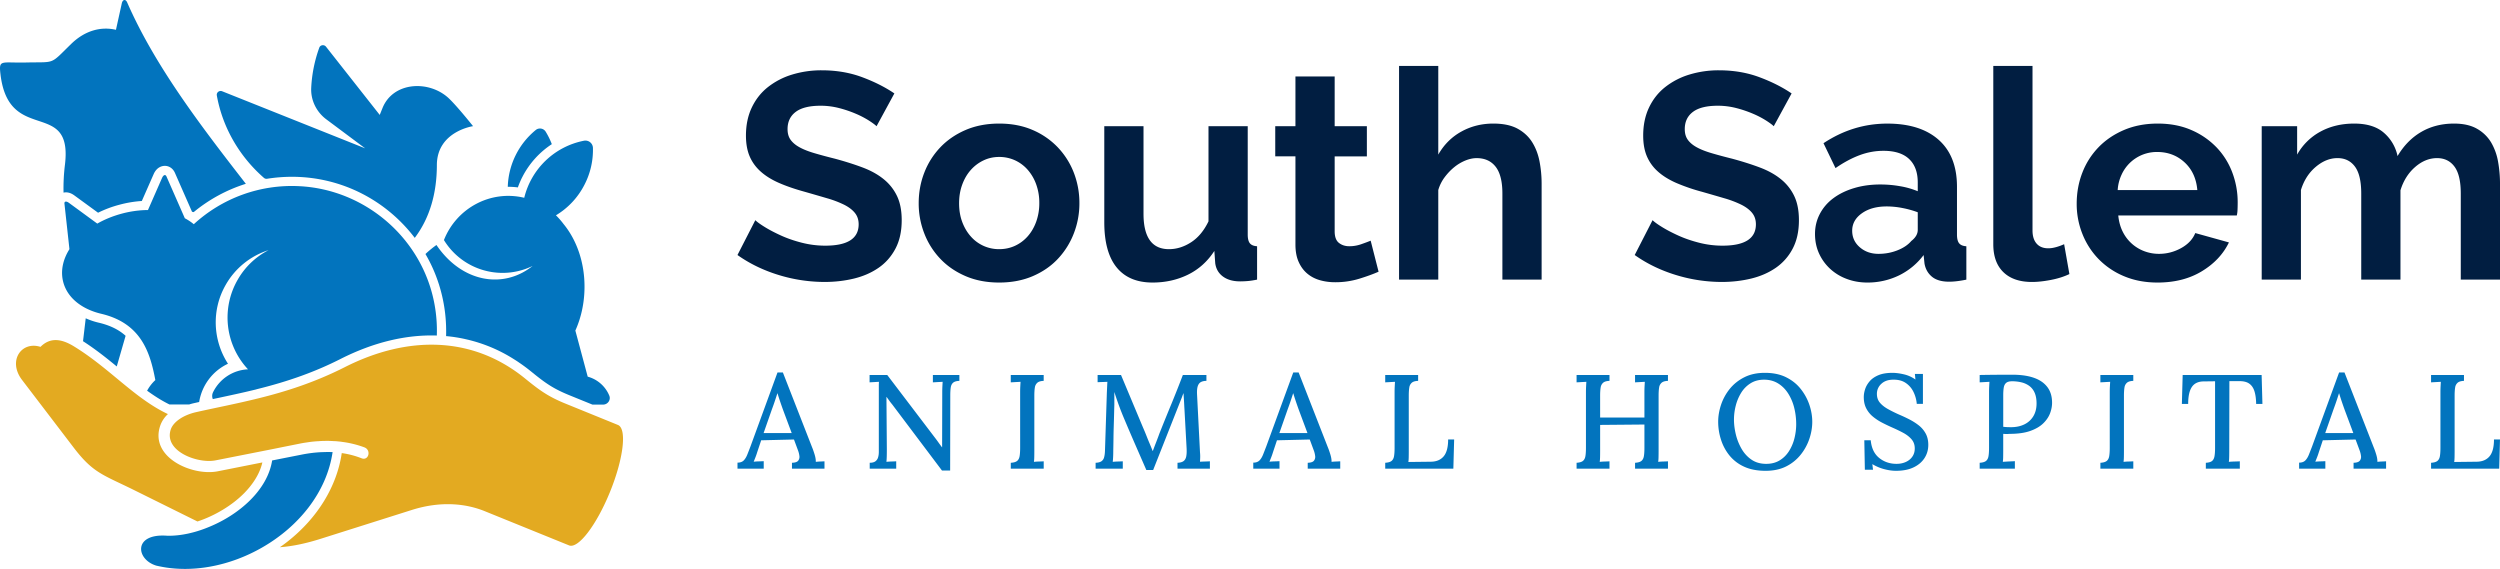 <svg xmlns="http://www.w3.org/2000/svg" xmlns:xlink="http://www.w3.org/1999/xlink" id="Layer_1" x="0" y="0" version="1.1" viewBox="0 0 263.032 59.858" xml:space="preserve"><style>.st1{fill-rule:evenodd;clip-rule:evenodd;fill:#0274be}.st2{fill:#011e41}.st3{fill:#0274be}</style><g><g><path fill="#e3aa21" fill-rule="evenodd" d="M65.015 44.71l-5.501-2.237c-1.907-.776-2.78-1.442-4.318-2.689-5.469-4.422-12.257-4.525-18.915-1.157-3.161 1.603-6.212 2.573-9.076 3.278-2.34.582-4.551 1.002-6.587 1.461-1.37.317-2.372 1.028-2.644 1.797-.795 2.308 2.838 3.652 4.713 3.271l4.68-.924.362-.071.976-.194.989-.2 1.778-.356c.252-.052.498-.097.743-.129.239-.039.472-.071.711-.097.207-.019.414-.039.621-.045.187-.019.375-.026.556-.026h.039c.11-.006.213-.006.323-.006.142 0 .284.006.42.013.071 0 .149.006.22.013.168 0 .33.013.491.032h.006c.155.013.31.032.459.058h.013c.769.103 1.519.291 2.256.562.756.278.465 1.435-.278 1.157a9.094 9.094 0 00-2.095-.55c-.511 3.478-2.515 6.788-5.663 9.277-.278.22-.562.433-.853.627 1.448-.103 2.903-.446 4.273-.879l9.626-3.045c3.077-.97 5.708-.659 7.654.129l8.876 3.601c.963.394 2.89-2.133 4.312-5.631 1.421-3.497 1.796-6.645.833-7.04zm-37.411 3.944l-4.687.931c-2.676.537-7.208-1.461-6.057-4.803a2.98 2.98 0 01.808-1.215c-3.536-1.668-6.148-4.848-9.93-7.15-1.325-.802-2.489-.918-3.478.078-1.998-.64-3.471 1.461-1.946 3.471l5.417 7.098c2.095 2.754 3.116 2.877 6.471 4.545l6.574 3.258c1.81-.601 3.627-1.674 4.926-2.993.745-.764 1.592-1.869 1.902-3.22z" clip-rule="evenodd"/></g><g><g><path d="M54.982 18.574a9.053 9.053 0 013.077-3.407 7.99 7.99 0 00-.646-1.312.705.705 0 00-1.047-.175 8.017 8.017 0 00-2.941 5.973c.356 0 .711.019 1.06.065.141-.387.303-.775.497-1.144z" class="st1"/><path d="M64.103 41.62a3.428 3.428 0 00-2.269-1.991l-1.299-4.848c.595-1.325.944-2.851.963-4.48.032-2.657-.821-5.049-2.204-6.73a8.329 8.329 0 00-.802-.918 7.954 7.954 0 002.993-3.2 7.952 7.952 0 00.899-3.892.791.791 0 00-.937-.756 8.056 8.056 0 00-6.29 6.005c-3.53-.853-7.124 1.08-8.449 4.448a7.22 7.22 0 004.616 3.284 7.187 7.187 0 004.713-.562c-3.058 2.457-7.434 1.758-10.117-2.204-.407.291-.795.608-1.157.95a15.79 15.79 0 011.409 3.168s.032.058.019.058c.485 1.539.75 3.181.75 4.881 0 .175 0 .356-.006.53.737.065 1.455.181 2.166.349a15.93 15.93 0 014.971 2.081c.187.116.381.239.562.368.401.272.789.556 1.17.866 1.487 1.202 2.276 1.81 4.079 2.547l2.45.996h1.118c.49.001.846-.497.652-.95zM27.772 18.717c.09.078.213.11.33.091a16.71 16.71 0 012.612-.207c5.269 0 9.955 2.521 12.923 6.426 1.597-2.114 2.321-4.726 2.327-7.654.006-3.556 3.808-4.099 3.808-4.099s-1.933-2.431-2.747-3.103c-2.114-1.758-5.708-1.5-6.788 1.215l-.284.705-5.656-7.182c-.2-.246-.601-.187-.705.11a14.4 14.4 0 00-.847 4.202c-.071 1.306.543 2.56 1.597 3.342l4.079 3.045L23.37 9.601c-.297-.116-.614.129-.556.446.614 3.446 2.444 6.478 4.958 8.67zM6.84 17.275a20.44 20.44 0 00-.155 2.993c.278-.065.679-.045 1.144.297l2.489 1.817a11.76 11.76 0 012.243-.84 11.887 11.887 0 012.36-.394l1.241-2.819c.349-.795.944-.879 1.183-.879.453 0 .853.278 1.054.724l1.804 4.105c.071.019.103.026.175.039a16.286 16.286 0 015.488-2.98C21.217 13.357 16.324 6.99 13.382.26c-.175-.394-.478-.323-.569.097l-.614 2.78c-1.564-.369-3.258.065-4.719 1.493-2.275 2.218-1.577 1.875-4.771 1.946C.117 6.634-.135 6.227.046 7.778c.86 7.493 7.602 2.522 6.794 9.497zM9.019 33.488l-.284 2.411c1.293.834 2.444 1.745 3.549 2.657l.931-3.226c-.672-.608-1.571-1.08-2.786-1.37a7.342 7.342 0 01-1.41-.472z" class="st1"/><path d="M31.373 19.583a15.237 15.237 0 00-10.983 4.008 5.413 5.413 0 00-.944-.627l-1.933-4.402c-.11-.239-.317-.168-.465.162l-1.48 3.374a10.97 10.97 0 00-2.76.381c-.937.252-1.804.608-2.573 1.047L7.26 21.348c-.291-.213-.511-.175-.478.09l.524 4.777c-.698 1.112-.957 2.327-.646 3.484.446 1.661 1.972 2.838 3.995 3.316 4.196.996 5.139 4.053 5.689 6.975-.343.317-.64.698-.866 1.118.763.549 1.532 1.047 2.353 1.448H19.9c.162-.052.323-.097.498-.136.181-.039.368-.084.556-.123a5.395 5.395 0 013.032-4.027c-1.577-2.437-1.771-5.65-.22-8.333a7.945 7.945 0 014.493-3.62 7.914 7.914 0 00-3.245 3.103 7.966 7.966 0 001.08 9.438 4.306 4.306 0 00-3.678 2.411.877.877 0 00-.026.718l.284-.058c1.383-.297 2.812-.595 4.299-.963v-.006c3.394-.834 6.212-1.849 8.869-3.2 3.465-1.752 6.885-2.566 10.117-2.457a15.21 15.21 0 00-.239-3.265c-1.256-6.941-7.301-12.158-14.347-12.455z" class="st1"/></g><path d="M34.011 47.568c-.763.019-1.532.116-2.308.271l-2.062.407-1.008.2c-.491 3.129-3.484 5.715-6.671 7.008-1.493.621-3.032.944-4.37.911-3.594-.271-3.303 2.482-1.164 3.142 3.665.879 7.777.052 11.203-1.933 3.782-2.179 6.736-5.76 7.363-10.007a12.891 12.891 0 00-.983.001z" class="st1"/></g></g><g><g><path d="M92.224 13.28c-.144-.144-.406-.339-.786-.585a9.486 9.486 0 00-1.386-.724 12.055 12.055 0 00-1.771-.601 7.746 7.746 0 00-1.94-.246c-1.17 0-2.043.215-2.618.646-.575.431-.862 1.037-.862 1.818 0 .451.107.826.323 1.124s.528.56.939.785c.411.227.929.432 1.555.616.626.185 1.35.38 2.171.585 1.067.288 2.038.596 2.911.924.873.329 1.611.739 2.217 1.232a5.08 5.08 0 011.401 1.771c.328.688.493 1.535.493 2.541 0 1.17-.221 2.171-.663 3.003s-1.037 1.504-1.786 2.018c-.75.514-1.612.888-2.587 1.124-.976.235-1.998.354-3.065.354a16.48 16.48 0 01-4.866-.739c-1.602-.493-3.039-1.191-4.312-2.095l1.878-3.665c.185.185.519.427 1.001.724.482.298 1.052.596 1.709.894.657.298 1.386.55 2.187.754a9.85 9.85 0 002.464.309c2.34 0 3.511-.749 3.511-2.248 0-.473-.134-.873-.4-1.201-.267-.329-.646-.616-1.14-.863a10.923 10.923 0 00-1.786-.677 316.39 316.39 0 00-2.341-.678c-1.047-.287-1.956-.601-2.726-.939s-1.412-.739-1.925-1.201c-.514-.462-.898-.996-1.155-1.602s-.385-1.329-.385-2.172c0-1.108.205-2.094.616-2.957s.98-1.581 1.709-2.156a7.749 7.749 0 012.541-1.309 10.524 10.524 0 013.111-.447c1.54 0 2.957.242 4.25.724s2.423 1.052 3.388 1.709l-1.875 3.45zM105.128 29.727c-1.314 0-2.495-.227-3.542-.678-1.047-.451-1.936-1.062-2.664-1.833a8.059 8.059 0 01-1.678-2.664 8.676 8.676 0 01-.585-3.172c0-1.129.195-2.197.585-3.203a8.075 8.075 0 011.678-2.664c.729-.771 1.617-1.381 2.664-1.833 1.047-.451 2.228-.678 3.542-.678s2.489.227 3.526.678a7.985 7.985 0 012.649 1.833 8.104 8.104 0 011.679 2.664 8.784 8.784 0 01.585 3.203 8.701 8.701 0 01-.585 3.172 8.21 8.21 0 01-1.664 2.664c-.719.771-1.602 1.382-2.648 1.833-1.048.451-2.228.678-3.542.678zm-4.219-8.347c0 .719.107 1.37.323 1.955.216.586.513 1.094.893 1.525a3.93 3.93 0 003.003 1.355c.595 0 1.15-.117 1.663-.354s.959-.57 1.34-1.001c.38-.432.678-.944.893-1.54a5.75 5.75 0 00.324-1.972 5.65 5.65 0 00-.324-1.94 4.745 4.745 0 00-.893-1.54 3.999 3.999 0 00-1.34-1.001 3.948 3.948 0 00-1.663-.354c-.596 0-1.15.123-1.663.369-.514.247-.96.585-1.34 1.017s-.677.944-.893 1.54-.323 1.243-.323 1.941zM121.267 29.727c-1.663 0-2.926-.534-3.789-1.602-.862-1.067-1.293-2.649-1.293-4.743V13.28h4.127v9.209c0 2.484.893 3.727 2.679 3.727.801 0 1.576-.241 2.325-.724s1.36-1.217 1.833-2.202V13.28h4.128v11.396c0 .432.076.739.23.925.154.185.404.287.754.308v3.511c-.41.082-.754.134-1.031.154s-.529.03-.754.03c-.74 0-1.34-.169-1.802-.508s-.734-.806-.816-1.401l-.092-1.293c-.719 1.108-1.643 1.939-2.772 2.494-1.13.554-2.373.831-3.727.831zM145.043 28.587c-.555.246-1.232.492-2.033.739a8.554 8.554 0 01-2.525.369c-.575 0-1.114-.072-1.617-.216s-.944-.374-1.324-.692-.683-.729-.908-1.232c-.227-.503-.339-1.113-.339-1.832v-9.271h-2.125V13.28h2.125V8.044h4.127v5.236h3.388v3.173h-3.388v7.884c0 .575.148.981.446 1.217.298.236.662.354 1.094.354s.852-.072 1.263-.216c.41-.144.739-.267.985-.369l.831 3.264zM162.198 29.418h-4.127v-9.055c0-1.272-.236-2.212-.709-2.818-.472-.605-1.139-.908-2.002-.908-.369 0-.76.082-1.17.246a4.59 4.59 0 00-1.17.693c-.37.298-.709.652-1.017 1.062a4.188 4.188 0 00-.678 1.355v9.424h-4.127V6.935h4.127v9.332c.596-1.047 1.401-1.853 2.418-2.417 1.016-.565 2.141-.848 3.372-.848 1.047 0 1.899.18 2.557.539.656.359 1.17.837 1.54 1.433.369.596.626 1.273.77 2.032.144.76.216 1.54.216 2.341v10.071zM186.621 13.28c-.144-.144-.405-.339-.785-.585a9.486 9.486 0 00-1.386-.724 12.055 12.055 0 00-1.771-.601 7.752 7.752 0 00-1.94-.246c-1.171 0-2.044.215-2.618.646-.575.431-.862 1.037-.862 1.818 0 .451.107.826.323 1.124s.528.56.939.785c.41.227.929.432 1.556.616.626.185 1.35.38 2.171.585 1.067.288 2.037.596 2.91.924.873.329 1.612.739 2.218 1.232a5.08 5.08 0 011.401 1.771c.328.688.493 1.535.493 2.541 0 1.17-.221 2.171-.662 3.003a5.57 5.57 0 01-1.787 2.018c-.749.514-1.611.888-2.587 1.124-.976.235-1.997.354-3.064.354a16.48 16.48 0 01-4.866-.739c-1.602-.493-3.039-1.191-4.312-2.095l1.879-3.665c.185.185.518.427 1.001.724.481.298 1.052.596 1.709.894s1.386.55 2.187.754a9.85 9.85 0 002.464.309c2.341 0 3.512-.749 3.512-2.248 0-.473-.134-.873-.4-1.201-.268-.329-.647-.616-1.14-.863a10.959 10.959 0 00-1.786-.677 331.16 331.16 0 00-2.341-.678 19.978 19.978 0 01-2.727-.939c-.77-.339-1.411-.739-1.925-1.201a4.494 4.494 0 01-1.154-1.602c-.257-.605-.386-1.329-.386-2.172 0-1.108.205-2.094.616-2.957s.98-1.581 1.71-2.156a7.744 7.744 0 012.54-1.309 10.529 10.529 0 013.111-.447c1.54 0 2.956.242 4.25.724s2.423 1.052 3.388 1.709l-1.879 3.45zM196.476 29.727c-.781 0-1.51-.129-2.187-.386a5.243 5.243 0 01-1.756-1.077c-.493-.463-.878-1.001-1.155-1.617s-.416-1.294-.416-2.033c0-.759.17-1.463.509-2.109s.811-1.196 1.417-1.647c.605-.452 1.329-.806 2.171-1.062s1.766-.386 2.771-.386c.719 0 1.422.062 2.11.186a8.627 8.627 0 011.832.523v-.924c0-1.067-.303-1.89-.908-2.464-.605-.575-1.504-.863-2.695-.863-.862 0-1.704.154-2.525.463-.821.308-1.663.76-2.525 1.354l-1.263-2.618c2.073-1.375 4.312-2.063 6.714-2.063 2.32 0 4.122.57 5.405 1.71s1.925 2.787 1.925 4.943v5.02c0 .432.077.739.231.925.154.185.405.287.755.308v3.511c-.698.144-1.305.216-1.817.216-.78 0-1.381-.175-1.802-.523s-.683-.811-.785-1.386l-.093-.894a7.158 7.158 0 01-2.618 2.156 7.552 7.552 0 01-3.295.737zm1.17-3.019c.698 0 1.36-.123 1.986-.37.627-.246 1.114-.574 1.464-.985.451-.349.677-.739.677-1.17v-1.849a10.04 10.04 0 00-1.602-.446 8.697 8.697 0 00-1.663-.169c-1.067 0-1.94.241-2.617.724-.678.482-1.017 1.093-1.017 1.832 0 .698.267 1.278.801 1.74.533.462 1.191.693 1.971.693zM209.719 6.935h4.127v17.31c0 .596.144 1.058.432 1.386.287.329.697.493 1.231.493.247 0 .519-.041.816-.123s.58-.186.848-.309l.554 3.142c-.554.268-1.201.473-1.94.616s-1.406.216-2.002.216c-1.293 0-2.294-.344-3.003-1.032-.708-.688-1.062-1.668-1.062-2.941V6.935zM226.997 29.727c-1.294 0-2.464-.222-3.512-.662a8.053 8.053 0 01-2.68-1.802 8.015 8.015 0 01-1.709-2.649 8.506 8.506 0 01-.601-3.172c0-1.149.195-2.233.585-3.249a7.927 7.927 0 011.694-2.68c.739-.771 1.637-1.381 2.694-1.833 1.058-.451 2.243-.678 3.558-.678 1.313 0 2.489.227 3.526.678a8.125 8.125 0 012.649 1.817 7.748 7.748 0 011.663 2.648 8.846 8.846 0 01.569 3.142c0 .268-.005.523-.016.771a3.184 3.184 0 01-.077.615h-12.47c.062.637.216 1.201.463 1.694a4.151 4.151 0 002.278 2.064 4.346 4.346 0 001.54.277c.821 0 1.597-.2 2.325-.601s1.228-.929 1.494-1.586l3.542.985c-.596 1.231-1.545 2.243-2.849 3.033-1.304.792-2.859 1.188-4.666 1.188zm4.189-9.732c-.104-1.212-.55-2.182-1.34-2.911-.791-.729-1.751-1.093-2.88-1.093a4.07 4.07 0 00-3.742 2.371 4.453 4.453 0 00-.416 1.633h8.378zM263.032 29.418h-4.127v-9.055c0-1.294-.221-2.237-.662-2.833-.442-.596-1.053-.894-1.833-.894-.821 0-1.591.313-2.31.939s-1.232 1.442-1.54 2.448v9.394h-4.127v-9.055c0-1.294-.221-2.237-.662-2.833-.442-.596-1.053-.894-1.833-.894-.801 0-1.565.308-2.294.924-.729.616-1.248 1.428-1.556 2.434v9.424h-4.127V13.28h3.727v2.987a6.158 6.158 0 012.448-2.417c1.037-.565 2.223-.848 3.558-.848 1.355 0 2.402.329 3.142.986a4.408 4.408 0 011.417 2.433c.656-1.108 1.488-1.956 2.494-2.541s2.156-.878 3.449-.878c.986 0 1.797.185 2.434.555a4.03 4.03 0 011.479 1.447 6.07 6.07 0 01.724 2.033c.133.76.2 1.529.2 2.31v10.071z" class="st2"/></g><g><path d="M77.594 49.31v-.634c.281 0 .497-.076.648-.225.15-.15.276-.355.38-.613.103-.258.216-.547.338-.866l2.844-7.787h.563l3.084 7.9c.075.178.16.42.253.725.094.305.136.566.127.782.16-.019.317-.03.472-.035.155-.005.303-.012.443-.021v.774h-3.422v-.62c.329-.009.547-.082.655-.218a.65.65 0 00.127-.5 2.51 2.51 0 00-.148-.591l-.422-1.14-3.45.084-.409 1.225a6.827 6.827 0 01-.183.535c-.066.169-.132.333-.197.493.169-.02.35-.03.542-.035.193-.005.364-.012.514-.022v.789h-2.759zm2.746-3.746h2.957l-.887-2.379c-.113-.31-.221-.618-.324-.922a26.328 26.328 0 01-.281-.88h-.015c-.075.235-.16.492-.253.774s-.202.586-.324.915l-.873 2.492zM99.109 49.507l-5.238-6.957a5.513 5.513 0 01-.296-.38 59.936 59.936 0 00-.296-.408h-.014l.042 5.477c0 .236-.002.47-.007.704a9.325 9.325 0 01-.035.648c.16-.019.335-.03.528-.035.193-.005.359-.012.5-.021v.774h-2.788v-.62c.263 0 .462-.051.599-.154a.788.788 0 00.281-.409c.052-.169.078-.366.078-.591v-6.308-.564c0-.188.004-.352.014-.492-.15.009-.317.019-.5.028l-.486.028v-.774h1.859l4.957 6.519c.159.206.303.399.429.578.127.179.251.348.373.507h.014l.014-5.787c0-.206.005-.406.014-.598s.019-.359.028-.5l-.535.028-.493.028v-.774h2.788v.619c-.301.01-.519.073-.655.191-.136.117-.22.287-.253.507-.033.221-.049.51-.049.866l-.014 7.871h-.859zM109.81 40.073c-.301.01-.521.073-.662.191a.81.81 0 00-.267.507c-.038.221-.056.51-.056.866v5.787c0 .253-.002.481-.007.683a4.17 4.17 0 01-.035.486c.16-.019.335-.03.528-.035.193-.005.359-.012.5-.021v.774h-3.464v-.62c.309-.019.532-.084.669-.196.136-.113.222-.282.26-.508.037-.225.056-.511.056-.858V41.27c0-.206.004-.406.014-.598s.019-.359.028-.5c-.16.009-.333.019-.521.028l-.507.028v-.774h3.464v.619zM120.609 49.45l-1.155-2.647a221.81 221.81 0 01-1.141-2.662c-.112-.262-.23-.549-.352-.858a34.371 34.371 0 01-.718-2.042v1.351c-.009.292-.019.632-.028 1.021-.009.39-.021.8-.035 1.232a55.91 55.91 0 00-.028 1.289c-.005.427-.012.838-.021 1.233 0 .225-.005.446-.014.661a8.077 8.077 0 01-.042.564c.169-.019.35-.03.542-.035.193-.005.364-.012.514-.021v.774h-2.859v-.62c.263-.009.465-.061.606-.154a.714.714 0 00.289-.423c.052-.188.082-.417.091-.689l.197-6.083.028-.62c.009-.207.019-.39.028-.549-.169.009-.347.016-.535.021-.188.005-.352.012-.493.022v-.76h2.464l2.323 5.547c.112.253.225.523.338.809.112.287.227.569.345.845.117.277.223.538.317.782h.028c.103-.282.22-.591.352-.929.131-.338.244-.638.338-.902.403-1.014.814-2.027 1.232-3.041a127.06 127.06 0 001.232-3.112h2.479v.619c-.225 0-.415.04-.571.12-.155.081-.267.223-.338.429-.07.207-.096.503-.077.888l.309 6.069c.019.188.026.37.021.549a8.923 8.923 0 01-.021.451c.169-.01.35-.017.542-.022.193-.005.359-.012.5-.021v.774h-3.407v-.62c.272-.009.481-.066.626-.169.146-.103.242-.265.289-.485.047-.221.061-.51.042-.866l-.225-4.098c-.009-.14-.019-.307-.028-.5s-.021-.394-.035-.605a29.956 29.956 0 01-.035-.613l-.084.204c-.028.07-.056.147-.084.232l-3.028 7.66h-.718zM131.86 49.31v-.634c.282 0 .497-.076.647-.225.15-.15.277-.355.381-.613.103-.258.215-.547.338-.866l2.843-7.787h.564l3.083 7.9c.076.178.16.42.254.725.093.305.136.566.127.782.159-.019.316-.03.471-.035.155-.005.303-.012.443-.021v.774h-3.421v-.62c.328-.009.546-.082.654-.218a.65.65 0 00.127-.5 2.556 2.556 0 00-.147-.591l-.422-1.14-3.45.084-.408 1.225a7.263 7.263 0 01-.184.535c-.066.169-.132.333-.196.493.169-.02.35-.03.542-.035.192-.005.363-.012.514-.022v.789h-2.76zm2.746-3.746h2.956l-.887-2.379c-.113-.31-.221-.618-.324-.922a28.98 28.98 0 01-.282-.88h-.014c-.075.235-.16.492-.253.774-.094.282-.202.586-.324.915l-.872 2.492zM145.743 49.31v-.62c.309-.019.532-.084.669-.196.136-.113.223-.282.26-.508.037-.225.056-.511.056-.858V41.27c0-.206.005-.406.015-.598.009-.193.019-.359.028-.5-.159.009-.333.019-.521.028l-.507.028v-.774h3.463v.619c-.301.01-.521.073-.661.191a.807.807 0 00-.268.507c-.037.221-.056.51-.056.866v5.829c0 .253-.003.476-.007.669-.005.193-.017.35-.035.471l2.38-.028c.581-.01 1.027-.199 1.338-.571.309-.371.465-.96.465-1.767h.633l-.084 3.069h-7.168zM165.877 49.31v-.62c.309-.019.532-.084.669-.196.136-.113.223-.282.26-.508.037-.225.056-.511.056-.858V41.27c0-.206.005-.406.015-.598.009-.193.019-.359.027-.5-.159.009-.333.019-.521.028l-.507.028v-.774h3.463v.619c-.301.01-.521.073-.661.191a.807.807 0 00-.268.507c-.037.221-.056.51-.056.866v2.294h4.66V41.27c0-.206.005-.406.014-.598l.028-.5c-.159.009-.333.019-.521.028l-.507.028v-.774h3.463v.619c-.301.01-.521.073-.661.191a.807.807 0 00-.268.507c-.037.221-.056.51-.056.866v5.787c0 .253-.003.481-.007.683a4.17 4.17 0 01-.035.486c.159-.019.333-.03.521-.035.188-.005.357-.012.507-.021v.774h-3.463v-.62c.309-.019.532-.084.669-.196.136-.113.223-.282.26-.508.037-.225.056-.511.056-.858v-2.464l-4.66.042v2.718c0 .253-.003.481-.007.683a4.17 4.17 0 01-.035.486 5.77 5.77 0 01.528-.035c.192-.005.358-.012.499-.021v.774h-3.462zM185.758 49.535c-.892 0-1.654-.15-2.288-.45a4.227 4.227 0 01-1.541-1.204 5.09 5.09 0 01-.873-1.669 6.186 6.186 0 01-.282-1.831c0-.591.101-1.189.303-1.795a5.356 5.356 0 01.915-1.669c.409-.507.92-.914 1.535-1.225.615-.309 1.335-.465 2.161-.465.864 0 1.608.155 2.232.465.624.31 1.137.721 1.541 1.233s.706 1.068.909 1.668c.202.601.303 1.197.303 1.789 0 .582-.1 1.176-.303 1.782a5.435 5.435 0 01-.915 1.676 4.57 4.57 0 01-1.527 1.232c-.612.309-1.334.463-2.17.463zm.071-.732c.544 0 1.016-.122 1.415-.366s.727-.57.985-.978a4.6 4.6 0 00.571-1.352c.122-.492.183-.983.183-1.471 0-.6-.071-1.181-.211-1.738a5.061 5.061 0 00-.64-1.507c-.287-.446-.641-.798-1.064-1.056s-.91-.388-1.464-.388c-.544 0-1.019.127-1.422.38s-.732.584-.985.993a4.86 4.86 0 00-.571 1.351c-.127.493-.19.988-.19 1.486 0 .488.066 1.005.196 1.549.132.544.334 1.051.606 1.52.272.469.622.85 1.049 1.14.427.292.941.437 1.542.437zM201.67 42.495a3.588 3.588 0 00-.366-1.295 2.389 2.389 0 00-.816-.922c-.348-.23-.779-.34-1.295-.331-.525 0-.943.146-1.253.437a1.397 1.397 0 00-.465 1.056c0 .366.103.674.309.922.207.248.486.471.838.669.353.197.749.394 1.19.591.357.15.718.319 1.084.507.365.188.699.402 1 .64.3.24.539.526.718.859.178.333.267.725.267 1.176 0 .526-.137.995-.409 1.408-.272.413-.659.737-1.161.971-.503.235-1.111.352-1.824.352-.404 0-.828-.061-1.274-.183a4.644 4.644 0 01-1.218-.521l.07.591h-.858l-.057-3.098h.677c.075.816.368 1.434.88 1.851.511.417 1.124.627 1.837.627.358 0 .681-.066.972-.197.291-.132.521-.319.689-.563.169-.245.253-.53.253-.859 0-.385-.115-.708-.345-.971s-.522-.488-.873-.676a16.186 16.186 0 00-1.105-.535 19.638 19.638 0 01-1.12-.535 5.404 5.404 0 01-.978-.647 2.72 2.72 0 01-.69-.866c-.169-.333-.253-.725-.253-1.176 0-.262.047-.539.141-.831.093-.291.253-.568.478-.831.225-.262.532-.476.922-.64.389-.164.88-.247 1.471-.247.357 0 .758.052 1.204.155.446.103.852.287 1.218.549l-.057-.591h.846v3.154h-.647zM208.288 48.69c.309-.019.532-.084.669-.196.136-.113.223-.282.26-.508.037-.225.056-.511.056-.858V41.27c0-.206.005-.406.015-.598.009-.193.019-.359.027-.5-.159.009-.333.019-.521.028l-.507.028v-.774a181.699 181.699 0 013.435-.029c.882 0 1.63.105 2.245.316s1.089.531 1.422.958c.333.427.505.964.515 1.613.009.365-.057.744-.197 1.133-.14.39-.38.751-.718 1.084s-.796.603-1.373.809-1.302.309-2.176.309c-.094.01-.199.015-.316.015-.118 0-.238-.005-.359-.015v1.775c0 .253-.003.481-.007.683a4.17 4.17 0 01-.035.486 27.204 27.204 0 01.866-.049c.145-.005.279-.012.401-.022v.789h-3.703v-.619zm2.478-3.787c.159.019.298.03.415.034.117.005.255.008.415.008.525 0 .99-.099 1.394-.296.404-.197.718-.484.944-.859.225-.375.338-.821.338-1.338 0-.451-.069-.828-.204-1.133a1.751 1.751 0 00-.564-.718 2.307 2.307 0 00-.823-.373 4.177 4.177 0 00-.986-.113c-.282 0-.488.057-.62.169-.132.113-.216.277-.253.493s-.056.493-.056.831v3.295zM224.451 40.073c-.301.01-.521.073-.661.191a.807.807 0 00-.268.507c-.037.221-.056.51-.056.866v5.787c0 .253-.003.481-.007.683a4.17 4.17 0 01-.035.486 5.77 5.77 0 01.528-.035c.192-.005.358-.012.499-.021v.774h-3.463v-.62c.309-.019.532-.084.669-.196.136-.113.223-.282.26-.508.037-.225.056-.511.056-.858V41.27c0-.206.005-.406.015-.598.009-.193.019-.359.027-.5-.159.009-.333.019-.521.028l-.507.028v-.774h3.463v.619zM237.377 42.495c-.009-.535-.07-.98-.183-1.338-.113-.357-.299-.624-.556-.802-.258-.178-.613-.262-1.064-.253h-1.014l-.014 7.322c0 .253-.003.481-.008.683a3.991 3.991 0 01-.034.486c.178-.019.373-.03.584-.035.211-.005.401-.012.57-.021v.774h-3.576v-.62c.309-.019.53-.084.662-.196.131-.113.215-.284.253-.515.037-.23.056-.514.056-.852v-7.013l-1.183.015c-.573 0-.991.193-1.253.577-.263.385-.394.981-.394 1.789h-.662l.084-3.041h8.307l.084 3.041h-.659zM241.896 49.31v-.634c.282 0 .497-.076.647-.225.15-.15.277-.355.381-.613.103-.258.215-.547.338-.866l2.843-7.787h.564l3.083 7.9c.076.178.16.42.254.725.093.305.136.566.127.782.159-.019.316-.03.471-.035.155-.005.303-.012.443-.021v.774h-3.421v-.62c.328-.009.546-.082.654-.218a.65.65 0 00.127-.5 2.556 2.556 0 00-.147-.591l-.422-1.14-3.45.084-.408 1.225a7.263 7.263 0 01-.184.535c-.066.169-.132.333-.196.493.169-.02.35-.03.542-.035.192-.005.363-.012.514-.022v.789h-2.76zm2.747-3.746h2.956l-.887-2.379c-.113-.31-.221-.618-.324-.922a28.98 28.98 0 01-.282-.88h-.014c-.075.235-.16.492-.253.774-.094.282-.202.586-.324.915l-.872 2.492zM255.78 49.31v-.62c.309-.019.532-.084.669-.196.136-.113.223-.282.26-.508.037-.225.056-.511.056-.858V41.27c0-.206.005-.406.015-.598.009-.193.019-.359.027-.5-.159.009-.333.019-.521.028l-.507.028v-.774h3.463v.619c-.301.01-.521.073-.661.191a.807.807 0 00-.268.507c-.037.221-.056.51-.056.866v5.829c0 .253-.003.476-.007.669-.005.193-.017.35-.035.471l2.38-.028c.581-.01 1.027-.199 1.338-.571.309-.371.465-.96.465-1.767h.633l-.084 3.069h-7.167z" class="st3"/></g></g></svg>